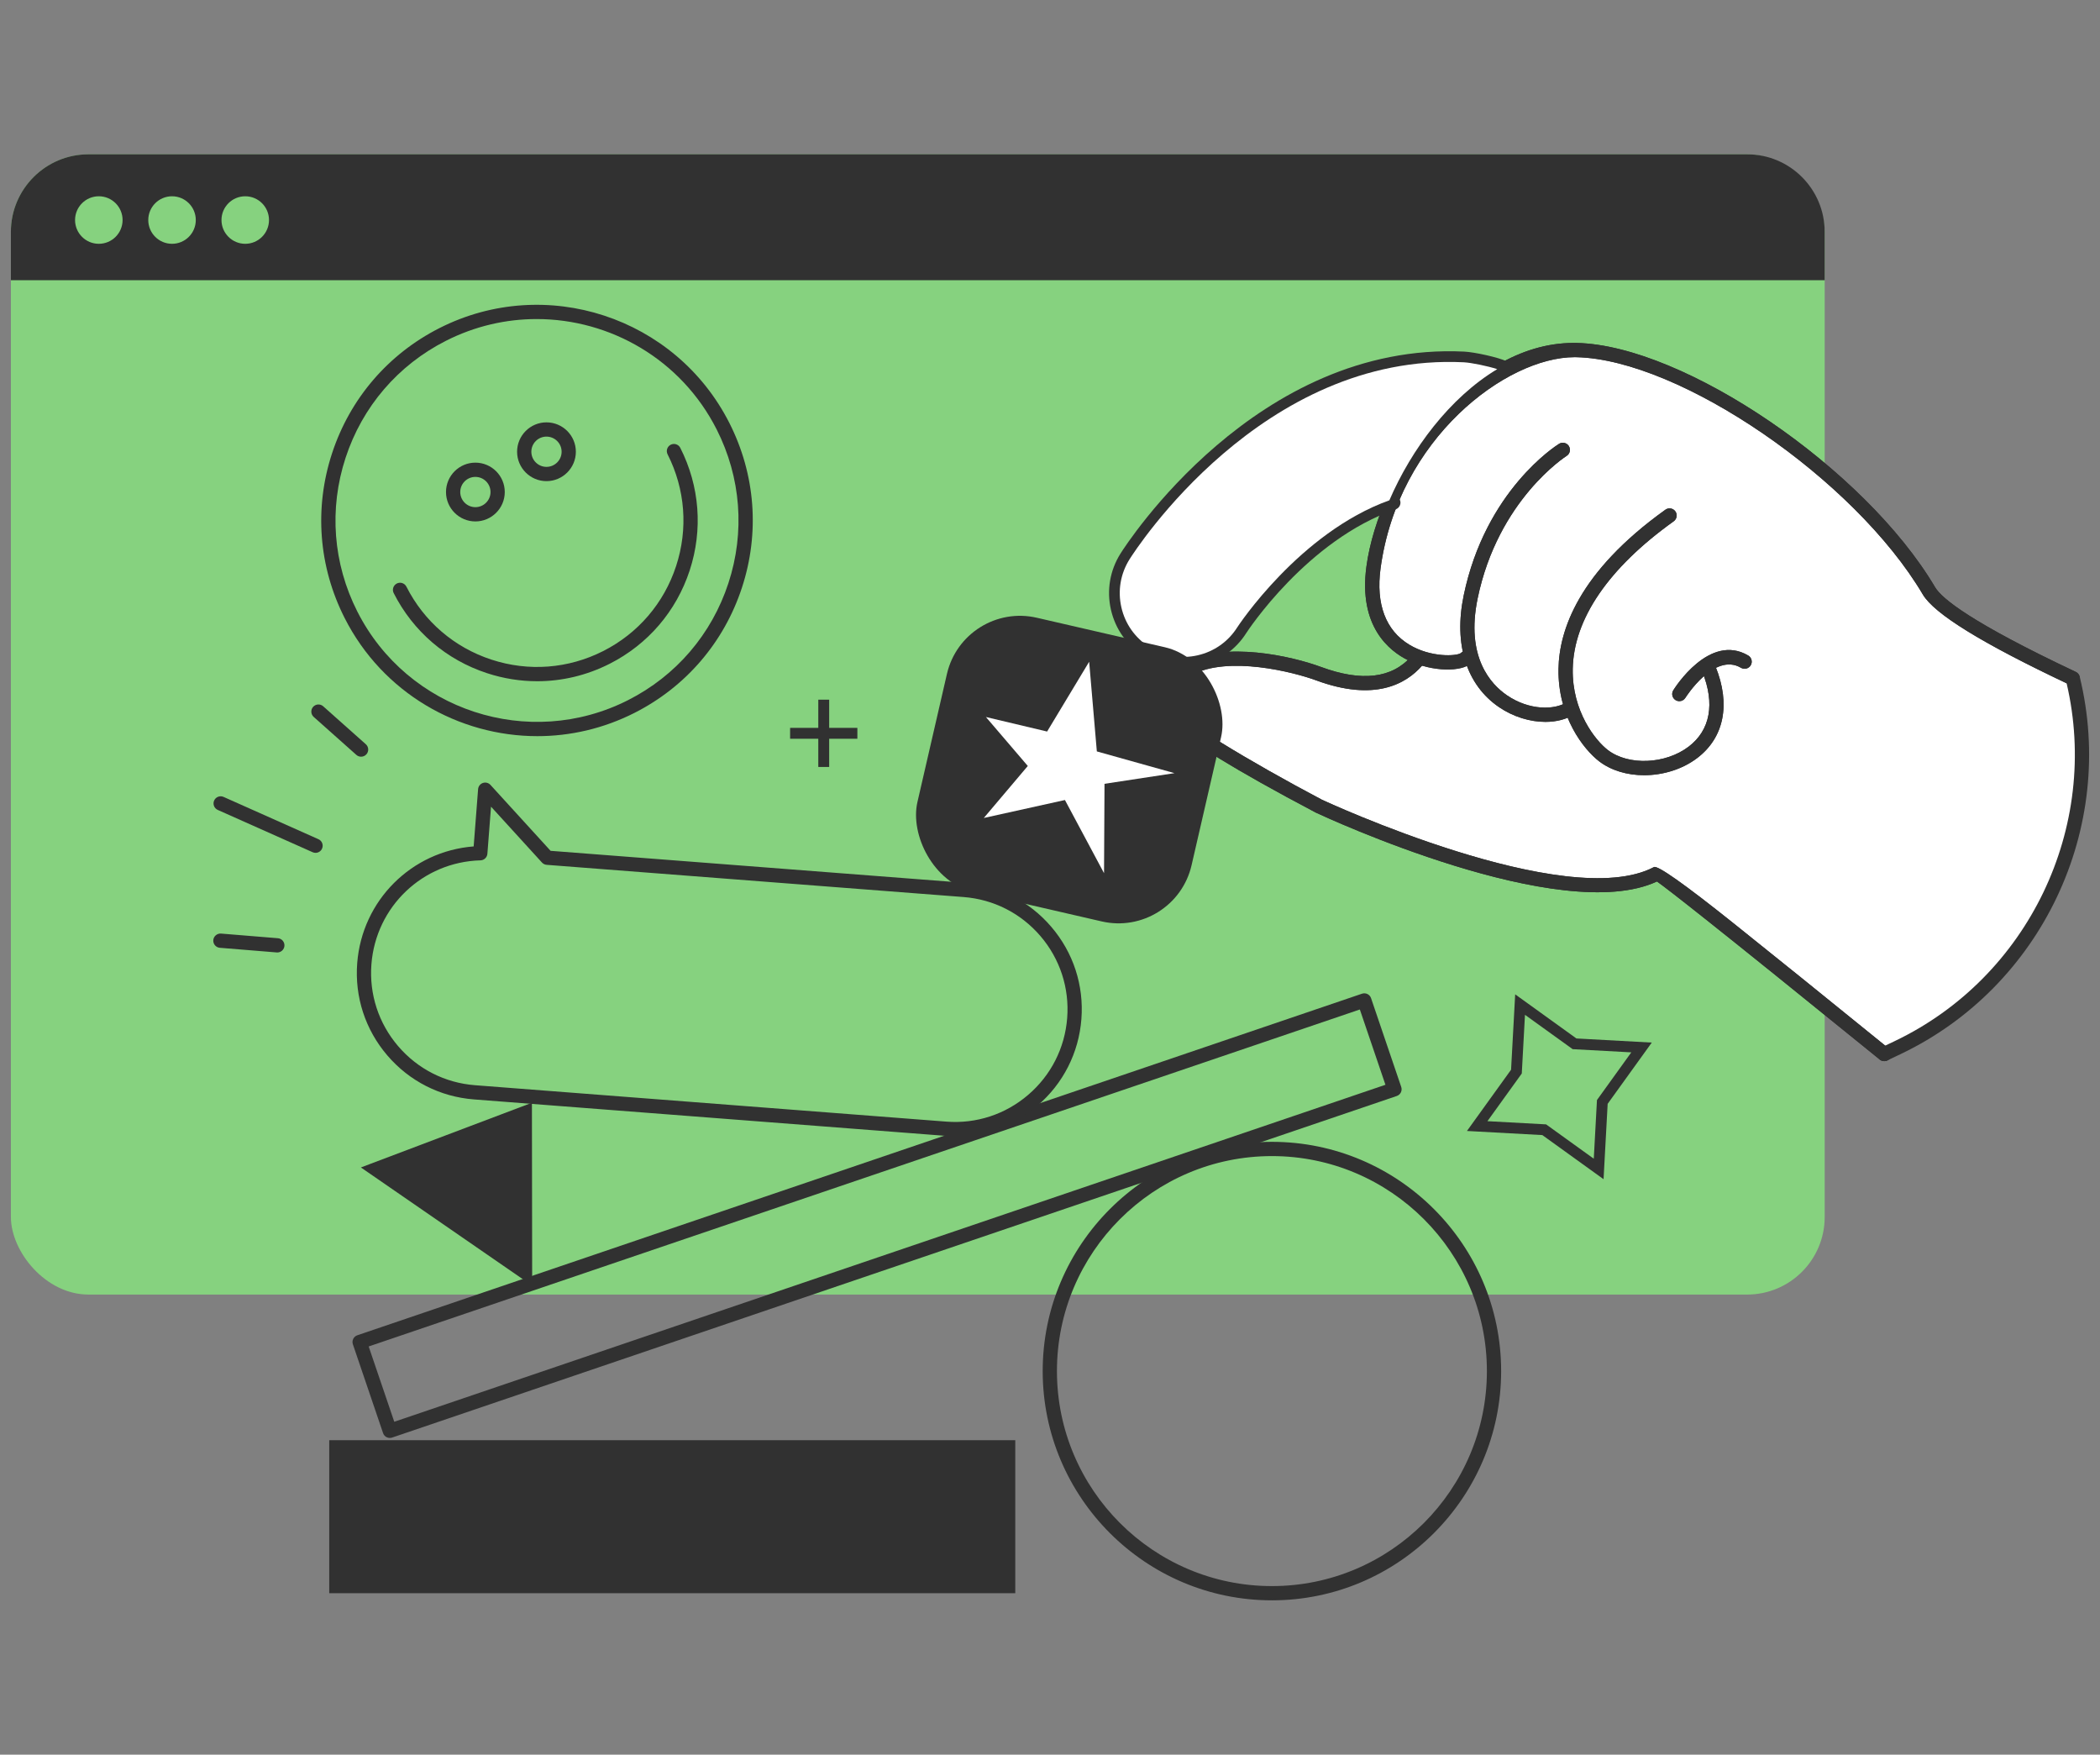 <svg xmlns="http://www.w3.org/2000/svg" id="Layer_1" width="280.903" height="234.677" viewBox="0 0 280.903 234.677"><rect x="0" y="0" width="280.903" height="234.677" fill="#808080" stroke="none"/><rect x="1.458" y="20.639" width="242.619" height="152.503" rx="10.38" ry="10.38" style="fill:#86d27f;"></rect><path d="M277.722,90.61c-.002-.008-.008-.013-.011-.021-.013-.044-.036-.083-.061-.122-.011-.017-.017-.036-.03-.051-.043-.05-.095-.093-.158-.123-14.014-6.613-18.085-9.914-19.033-11.518-9.306-15.745-33.291-32.112-47.525-32.431-.131-.003-.261-.004-.391-.004-3.227,0-6.306.9-9.161,2.423-1.127-.535-4.19-1.197-5.515-1.261-27.555-1.323-44.825,25.633-45.547,26.781-1.349,2.14-1.785,4.678-1.225,7.146.56,2.469,2.047,4.572,4.188,5.92,1.532.966,3.267,1.463,5.035,1.463.335,0,.67-.021,1.006-.056-.194.088-.394.168-.58.268-1.996,1.07-3.275,2.741-3.803,4.966-.575,2.428,14.673,10.765,21.275,14.247.083.039,8.395,3.917,18.102,6.951,12.934,4.043,22.146,4.769,27.394,2.156,1.009.659,6.528,4.905,30.059,23.993.011.009.024.012.035.02.014.009.027.015.042.023.07.038.146.064.223.064 0,0,0,0,0,0,0,0,0,0,.001,0,.01,0,.021-.006.031-.007.059-.004.118-.013.172-.039.001-0.0.001-0.0.002-0l1.808-.863c18.626-8.885,28.579-29.881,23.666-49.925ZM176.545,89.65c-3.062-1.13-9.116-2.586-14.095-1.802,1.576-.763,2.916-1.944,3.872-3.461.077-.121,7.816-11.827,19.027-16.272-1.051,2.66-1.773,5.292-2.1,7.714-1.041,7.715,2.893,10.867,5.331,12.059.175.085.351.163.529.238-2.73,3.079-6.955,3.594-12.564,1.523Z" style="fill:#fff;"></path><path d="M233.696,20.639H11.838c-5.733,0-10.381,4.647-10.381,10.38v6.454h242.619v-6.454c0-5.733-4.647-10.38-10.38-10.38Z" style="fill:#313131;"></path><path d="M16.397,29.429c0,1.755-1.423,3.178-3.178,3.178s-3.178-1.423-3.178-3.178,1.423-3.178,3.178-3.178,3.178,1.423,3.178,3.178Z" style="fill:#86d27f;"></path><path d="M26.19,29.429c0,1.755-1.423,3.178-3.178,3.178s-3.178-1.423-3.178-3.178,1.423-3.178,3.178-3.178,3.178,1.423,3.178,3.178Z" style="fill:#86d27f;"></path><path d="M35.983,29.429c0,1.755-1.423,3.178-3.178,3.178s-3.178-1.423-3.178-3.178,1.423-3.178,3.178-3.178,3.178,1.423,3.178,3.178Z" style="fill:#86d27f;"></path><path d="M252.041,141.92c-.21,0-.423-.07-.6-.213-22.31-18.098-28.373-22.81-29.8-23.814-12.875,5.995-44.308-8.593-45.657-9.225-22.259-11.74-21.715-14.034-21.536-14.788.56-2.364,1.919-4.139,4.041-5.276,5.356-2.871,14.259-.863,18.221.6,5.431,2.005,9.498,1.523,12.084-1.437.346-.397.948-.437,1.345-.091.397.346.437.949.09,1.345-2.17,2.486-6.392,4.847-14.18,1.972-2.961-1.093-11.729-3.353-16.659-.708-1.597.856-2.595,2.127-3.05,3.882.898,1.719,11.027,7.803,20.494,12.797.286.132,32.686,15.175,44.403,9.004q.74-.394,10.664,7.53c5.024,4.013,12.002,9.642,20.74,16.731.409.331.472.932.14,1.341-.188.233-.464.353-.741.353Z" style="fill:#313131;"></path><path d="M158.287,89.289c-1.856,0-3.679-.522-5.287-1.537-2.249-1.416-3.811-3.624-4.399-6.218-.588-2.593-.131-5.259,1.286-7.506.728-1.157,18.18-28.345,45.972-27.003,1.37.067,4.559.758,5.716,1.315.475.228.674.798.446,1.272-.229.475-.798.674-1.272.445-.93-.448-3.85-1.073-4.981-1.128-26.713-1.302-43.563,24.994-44.267,26.114-1.147,1.818-1.516,3.973-1.041,6.069.476,2.096,1.738,3.882,3.556,5.026,1.817,1.146,3.972,1.517,6.069,1.04,2.096-.475,3.882-1.738,5.028-3.557.081-.129,8.495-13.037,20.957-17.3.495-.171,1.039.095,1.21.593.17.498-.095,1.04-.594,1.211-11.843,4.051-19.884,16.392-19.963,16.516-1.415,2.246-3.624,3.808-6.216,4.396-.738.167-1.482.25-2.22.25Z" style="fill:#313131;"></path><path d="M277.258,91.677c-.136,0-.275-.029-.406-.091-11.676-5.51-18.105-9.463-19.654-12.084-9.106-15.406-32.485-31.419-46.326-31.728-.083-.002-.168-.003-.252-.003-9.121,0-23.608,10.863-25.953,28.25-.644,4.769.685,8.298,3.845,10.204,2.907,1.754,6.325,1.526,6.878,1.131.368-.375.958-.37,1.335-.002.376.369.369.984,0,1.36-1.107,1.129-5.08,1.203-8.352-.396-2.554-1.248-6.676-4.54-5.596-12.551,1.659-12.296,13.256-29.902,27.739-29.902.133,0,.265.001.399.005,14.366.321,38.552,16.805,47.925,32.664.914,1.547,4.923,4.769,18.826,11.33.476.225.68.793.455,1.269-.163.345-.505.546-.863.546Z" style="fill:#313131;"></path><path d="M206.721,96.549c-2.055,0-4.301-.674-6.21-1.975-4.352-2.963-6.074-8.4-4.726-14.916,2.906-14.048,12.361-20.052,12.762-20.301.45-.278,1.035-.139,1.312.307.277.446.141,1.034-.305,1.313-.091.057-9.168,5.857-11.901,19.067-1.622,7.837,1.767,11.479,3.931,12.954,2.991,2.037,6.365,1.985,8.024.901.439-.289,1.031-.165,1.319.276.289.441.165,1.031-.277,1.319-1.084.709-2.458,1.055-3.929,1.055Z" style="fill:#313131;"></path><path d="M219.922,103.681c-2.23.001-4.391-.613-6.01-1.855-2.071-1.589-5.548-5.982-5.442-12.367.085-5.104,2.634-12.94,14.301-21.289.429-.307,1.024-.208,1.33.22s.208,1.024-.221,1.33c-8.723,6.243-13.394,13.08-13.505,19.771-.093,5.638,3.031,9.544,4.696,10.822,2.757,2.115,7.708,1.906,10.808-.453,2.896-2.203,3.548-5.749,1.837-9.985-.197-.488.038-1.044.526-1.241.488-.196,1.044.038,1.241.527,2.034,5.033,1.141,9.486-2.449,12.217-2.009,1.528-4.604,2.303-7.112,2.303Z" style="fill:#313131;"></path><path d="M224.631,93.779c-.171,0-.344-.046-.501-.143-.448-.277-.586-.864-.309-1.311.196-.316,4.844-7.705,10.027-4.654.453.267.604.852.337,1.305-.268.454-.85.604-1.305.338-3.576-2.108-7.4,3.954-7.438,4.015-.181.291-.491.451-.811.451Z" style="fill:#313131;"></path><path d="M252.041,141.92c-.21,0-.423-.07-.6-.213-22.31-18.098-28.373-22.81-29.8-23.814-12.875,5.995-44.308-8.593-45.657-9.225-22.259-11.74-21.715-14.034-21.536-14.788.56-2.364,1.919-4.139,4.041-5.276,5.356-2.871,14.259-.863,18.221.6,5.431,2.005,9.498,1.523,12.084-1.437.346-.397.948-.437,1.345-.091.397.346.437.949.09,1.345-2.17,2.486-6.392,4.847-14.18,1.972-2.961-1.093-11.729-3.353-16.659-.708-1.597.856-2.595,2.127-3.05,3.882.898,1.719,11.027,7.803,20.494,12.797.286.132,32.686,15.175,44.403,9.004q.74-.394,10.664,7.53c5.024,4.013,12.002,9.642,20.74,16.731.409.331.472.932.14,1.341-.188.233-.464.353-.741.353Z" style="fill:#313131;"></path><path d="M252.043,141.92c-.356,0-.698-.2-.861-.543-.227-.475-.025-1.044.45-1.271l1.809-.863c17.881-8.53,27.499-28.599,22.998-47.854-11.413-5.408-17.709-9.298-19.24-11.889-9.106-15.406-32.485-31.419-46.326-31.728-.083-.002-.168-.003-.252-.003-9.121,0-23.608,10.863-25.953,28.25-.644,4.769.685,8.298,3.845,10.204,2.907,1.754,6.325,1.526,6.878,1.131.368-.375.958-.37,1.335-.002.376.369.369.984,0,1.36-1.107,1.129-5.08,1.203-8.352-.396-2.554-1.248-6.676-4.54-5.596-12.551,1.659-12.296,13.256-29.902,27.739-29.902.133,0,.265.001.399.005,14.366.321,38.552,16.805,47.925,32.664.914,1.547,4.923,4.769,18.826,11.33.26.122.451.356.519.635,4.965,20.262-5.096,41.486-23.924,50.468l-1.809.863c-.132.063-.272.093-.41.093Z" style="fill:#313131;"></path><path d="M206.721,96.549c-2.055,0-4.301-.674-6.21-1.975-4.352-2.963-6.074-8.4-4.726-14.916,2.906-14.048,12.361-20.052,12.762-20.301.45-.278,1.035-.139,1.312.307.277.446.141,1.034-.305,1.313-.091.057-9.168,5.857-11.901,19.067-1.622,7.837,1.767,11.479,3.931,12.954,2.991,2.037,6.365,1.985,8.024.901.439-.289,1.031-.165,1.319.276.289.441.165,1.031-.277,1.319-1.084.709-2.458,1.055-3.929,1.055Z" style="fill:#313131;"></path><path d="M219.922,103.681c-2.23.001-4.391-.613-6.01-1.855-2.071-1.589-5.548-5.982-5.442-12.367.085-5.104,2.634-12.94,14.301-21.289.429-.307,1.024-.208,1.33.22s.208,1.024-.221,1.33c-8.723,6.243-13.394,13.08-13.505,19.771-.093,5.638,3.031,9.544,4.696,10.822,2.757,2.115,7.708,1.906,10.808-.453,2.896-2.203,3.548-5.749,1.837-9.985-.197-.488.038-1.044.526-1.241.488-.196,1.044.038,1.241.527,2.034,5.033,1.141,9.486-2.449,12.217-2.009,1.528-4.604,2.303-7.112,2.303Z" style="fill:#313131;"></path><path d="M224.631,93.779c-.171,0-.344-.046-.501-.143-.448-.277-.586-.864-.309-1.311.196-.316,4.844-7.705,10.027-4.654.453.267.604.852.337,1.305-.268.454-.85.604-1.305.338-3.576-2.108-7.4,3.954-7.438,4.015-.181.291-.491.451-.811.451Z" style="fill:#313131;"></path><path d="M153.762,86.543c-1.925-1.213-3.263-3.104-3.766-5.325-.503-2.22-.112-4.503,1.102-6.428.71-1.13,17.708-27.651,44.694-26.337.99.048,3.188.495,4.482.918-6.343,3.808-11.465,10.678-14.428,17.542-12.023,4.316-20.248,16.836-20.329,16.964-1.213,1.927-3.104,3.265-5.325,3.768-2.219.505-4.503.113-6.429-1.102Z" style="fill:#fff;"></path><rect x="44.04" y="192.618" width="91.766" height="20.466" style="fill:#313131;"></rect><path d="M170.136,214.037c-16.907,0-30.662-13.755-30.662-30.662s13.755-30.661,30.662-30.661,30.662,13.754,30.662,30.661-13.755,30.662-30.662,30.662ZM170.136,154.621c-15.856,0-28.756,12.899-28.756,28.755s12.899,28.756,28.756,28.756,28.756-12.899,28.756-28.756-12.899-28.755-28.756-28.755Z" style="fill:#313131;"></path><path d="M52.143,192.317c-.398,0-.768-.249-.903-.646l-4.037-11.876c-.081-.24-.064-.502.048-.729.112-.226.309-.399.548-.481l134.387-45.683c.504-.168,1.041.098,1.21.596l4.037,11.876c.081.24.064.502-.048.728-.112.227-.309.4-.548.482l-134.387,45.684c-.102.034-.206.05-.307.05ZM49.315,180.083l3.424,10.071,132.582-45.07-3.424-10.07-132.582,45.069Z" style="fill:#313131;"></path><polygon points="71.152 147.488 71.169 159.718 71.185 171.948 59.73 164.044 48.274 156.141 59.713 151.815 71.152 147.488" style="fill:#313131;"></polygon><rect x="124.211" y="84.112" width="37.631" height="37.631" rx="10.027" ry="10.027" transform="translate(26.753 -29.477) rotate(12.971)" style="fill:#313131;"></rect><path d="M127.759,151.961c-.443,0-.887-.017-1.334-.051l-63.033-4.869c-4.519-.349-8.631-2.437-11.58-5.88-2.948-3.442-4.38-7.827-4.031-12.346.648-8.4,7.275-14.971,15.578-15.611l.592-7.658c.03-.379.281-.704.64-.828.357-.123.758-.022,1.015.259l8.042,8.816,55.39,4.278c4.519.349,8.632,2.437,11.58,5.88,2.949,3.442,4.381,7.827,4.032,12.347-.349,4.519-2.437,8.631-5.88,11.58-3.102,2.657-6.971,4.082-11.012,4.082ZM65.682,107.89l-.487,6.297c-.037.487-.437.866-.924.88-7.722.209-13.994,6.184-14.589,13.896-.31,4.011.961,7.903,3.578,10.959,2.618,3.056,6.268,4.91,10.279,5.219l63.033,4.869h0c4.011.316,7.902-.961,10.959-3.578,3.055-2.617,4.909-6.268,5.219-10.279.31-4.011-.961-7.903-3.578-10.96-2.618-3.055-6.268-4.909-10.28-5.219l-55.766-4.307c-.242-.019-.467-.129-.631-.308l-6.811-7.468Z" style="fill:#313131;"></path><path d="M214.497,157.712l-8.191-5.901-10.082-.55,5.901-8.191.55-10.082,8.191,5.901,10.081.55-5.901,8.191-.549,10.082ZM198.963,149.952l7.848.427,6.378,4.594.426-7.848,4.594-6.378-7.846-.427-6.378-4.594-.427,7.848-4.594,6.378Z" style="fill:#313131;"></path><rect x="105.687" y="97.349" width="8.998" height="1.456" style="fill:#313131;"></rect><rect x="109.458" y="93.578" width="1.456" height="8.999" style="fill:#313131;"></rect><path d="M42.207,114.063c-.129,0-.261-.026-.387-.083l-12.692-5.656c-.48-.215-.697-.778-.482-1.259.214-.481.775-.696,1.259-.483l12.692,5.657c.48.214.697.777.482,1.259-.158.355-.506.565-.871.565Z" style="fill:#313131;"></path><path d="M48.301,101.204c-.226,0-.452-.08-.634-.241l-5.705-5.078c-.393-.35-.428-.953-.078-1.346s.954-.428,1.346-.078l5.705,5.078c.393.35.428.953.078,1.346-.188.211-.45.319-.712.319Z" style="fill:#313131;"></path><path d="M37.096,127.387c-.026,0-.052-.001-.078-.003l-7.613-.622c-.525-.043-.916-.504-.873-1.028.044-.526.516-.912,1.028-.873l7.613.622c.525.043.916.504.873,1.028-.041.499-.458.876-.95.876Z" style="fill:#313131;"></path><polygon points="145.689 88.506 146.717 100.498 157.101 103.405 147.743 104.83 147.679 116.782 142.449 106.998 131.597 109.4 137.482 102.445 131.881 95.898 140.065 97.84 145.689 88.506" style="fill:#fff;"></polygon><path d="M71.876,98.457c-10.535,0-20.702-5.784-25.78-15.807-3.483-6.874-4.08-14.692-1.682-22.016,2.398-7.323,7.504-13.274,14.378-16.757,14.193-7.189,31.584-1.492,38.772,12.696,3.483,6.874,4.08,14.692,1.682,22.016-2.398,7.323-7.504,13.274-14.378,16.757-4.167,2.111-8.612,3.111-12.992,3.111ZM71.786,42.672c-4.091,0-8.24.934-12.132,2.906-6.42,3.253-11.188,8.81-13.428,15.649s-1.682,14.141,1.57,20.56c6.715,13.253,22.959,18.571,36.21,11.857,6.42-3.253,11.188-8.81,13.428-15.649s1.682-14.141-1.57-20.56c-4.743-9.36-14.24-14.763-24.078-14.763Z" style="fill:#313131;"></path><path d="M71.851,91.111c-2.249,0-4.508-.357-6.708-1.078-5.455-1.786-9.888-5.59-12.482-10.71-.238-.47-.05-1.044.419-1.281.473-.239,1.044-.049,1.281.419,2.365,4.666,6.404,8.132,11.375,9.76,4.972,1.628,10.279,1.221,14.944-1.142,4.667-2.364,8.132-6.403,9.759-11.374,1.628-4.971,1.222-10.278-1.141-14.944-.238-.47-.05-1.044.419-1.281.47-.239,1.044-.05,1.281.419,2.594,5.12,3.04,10.944,1.254,16.399-1.786,5.455-5.59,9.887-10.71,12.482-3.055,1.548-6.362,2.331-9.691,2.331Z" style="fill:#313131;"></path><path d="M63.588,69.738c-2.167,0-3.93-1.763-3.93-3.931s1.763-3.931,3.93-3.931,3.931,1.763,3.931,3.931-1.763,3.931-3.931,3.931ZM63.588,63.783c-1.116,0-2.024.908-2.024,2.024s.908,2.024,2.024,2.024,2.025-.908,2.025-2.024-.909-2.024-2.025-2.024Z" style="fill:#313131;"></path><path d="M73.098,64.349c-2.167,0-3.93-1.763-3.93-3.931s1.763-3.931,3.93-3.931,3.931,1.763,3.931,3.931-1.763,3.931-3.931,3.931ZM73.098,58.394c-1.116,0-2.024.908-2.024,2.024s.908,2.024,2.024,2.024,2.025-.908,2.025-2.024-.909-2.024-2.025-2.024Z" style="fill:#313131;"></path></svg>